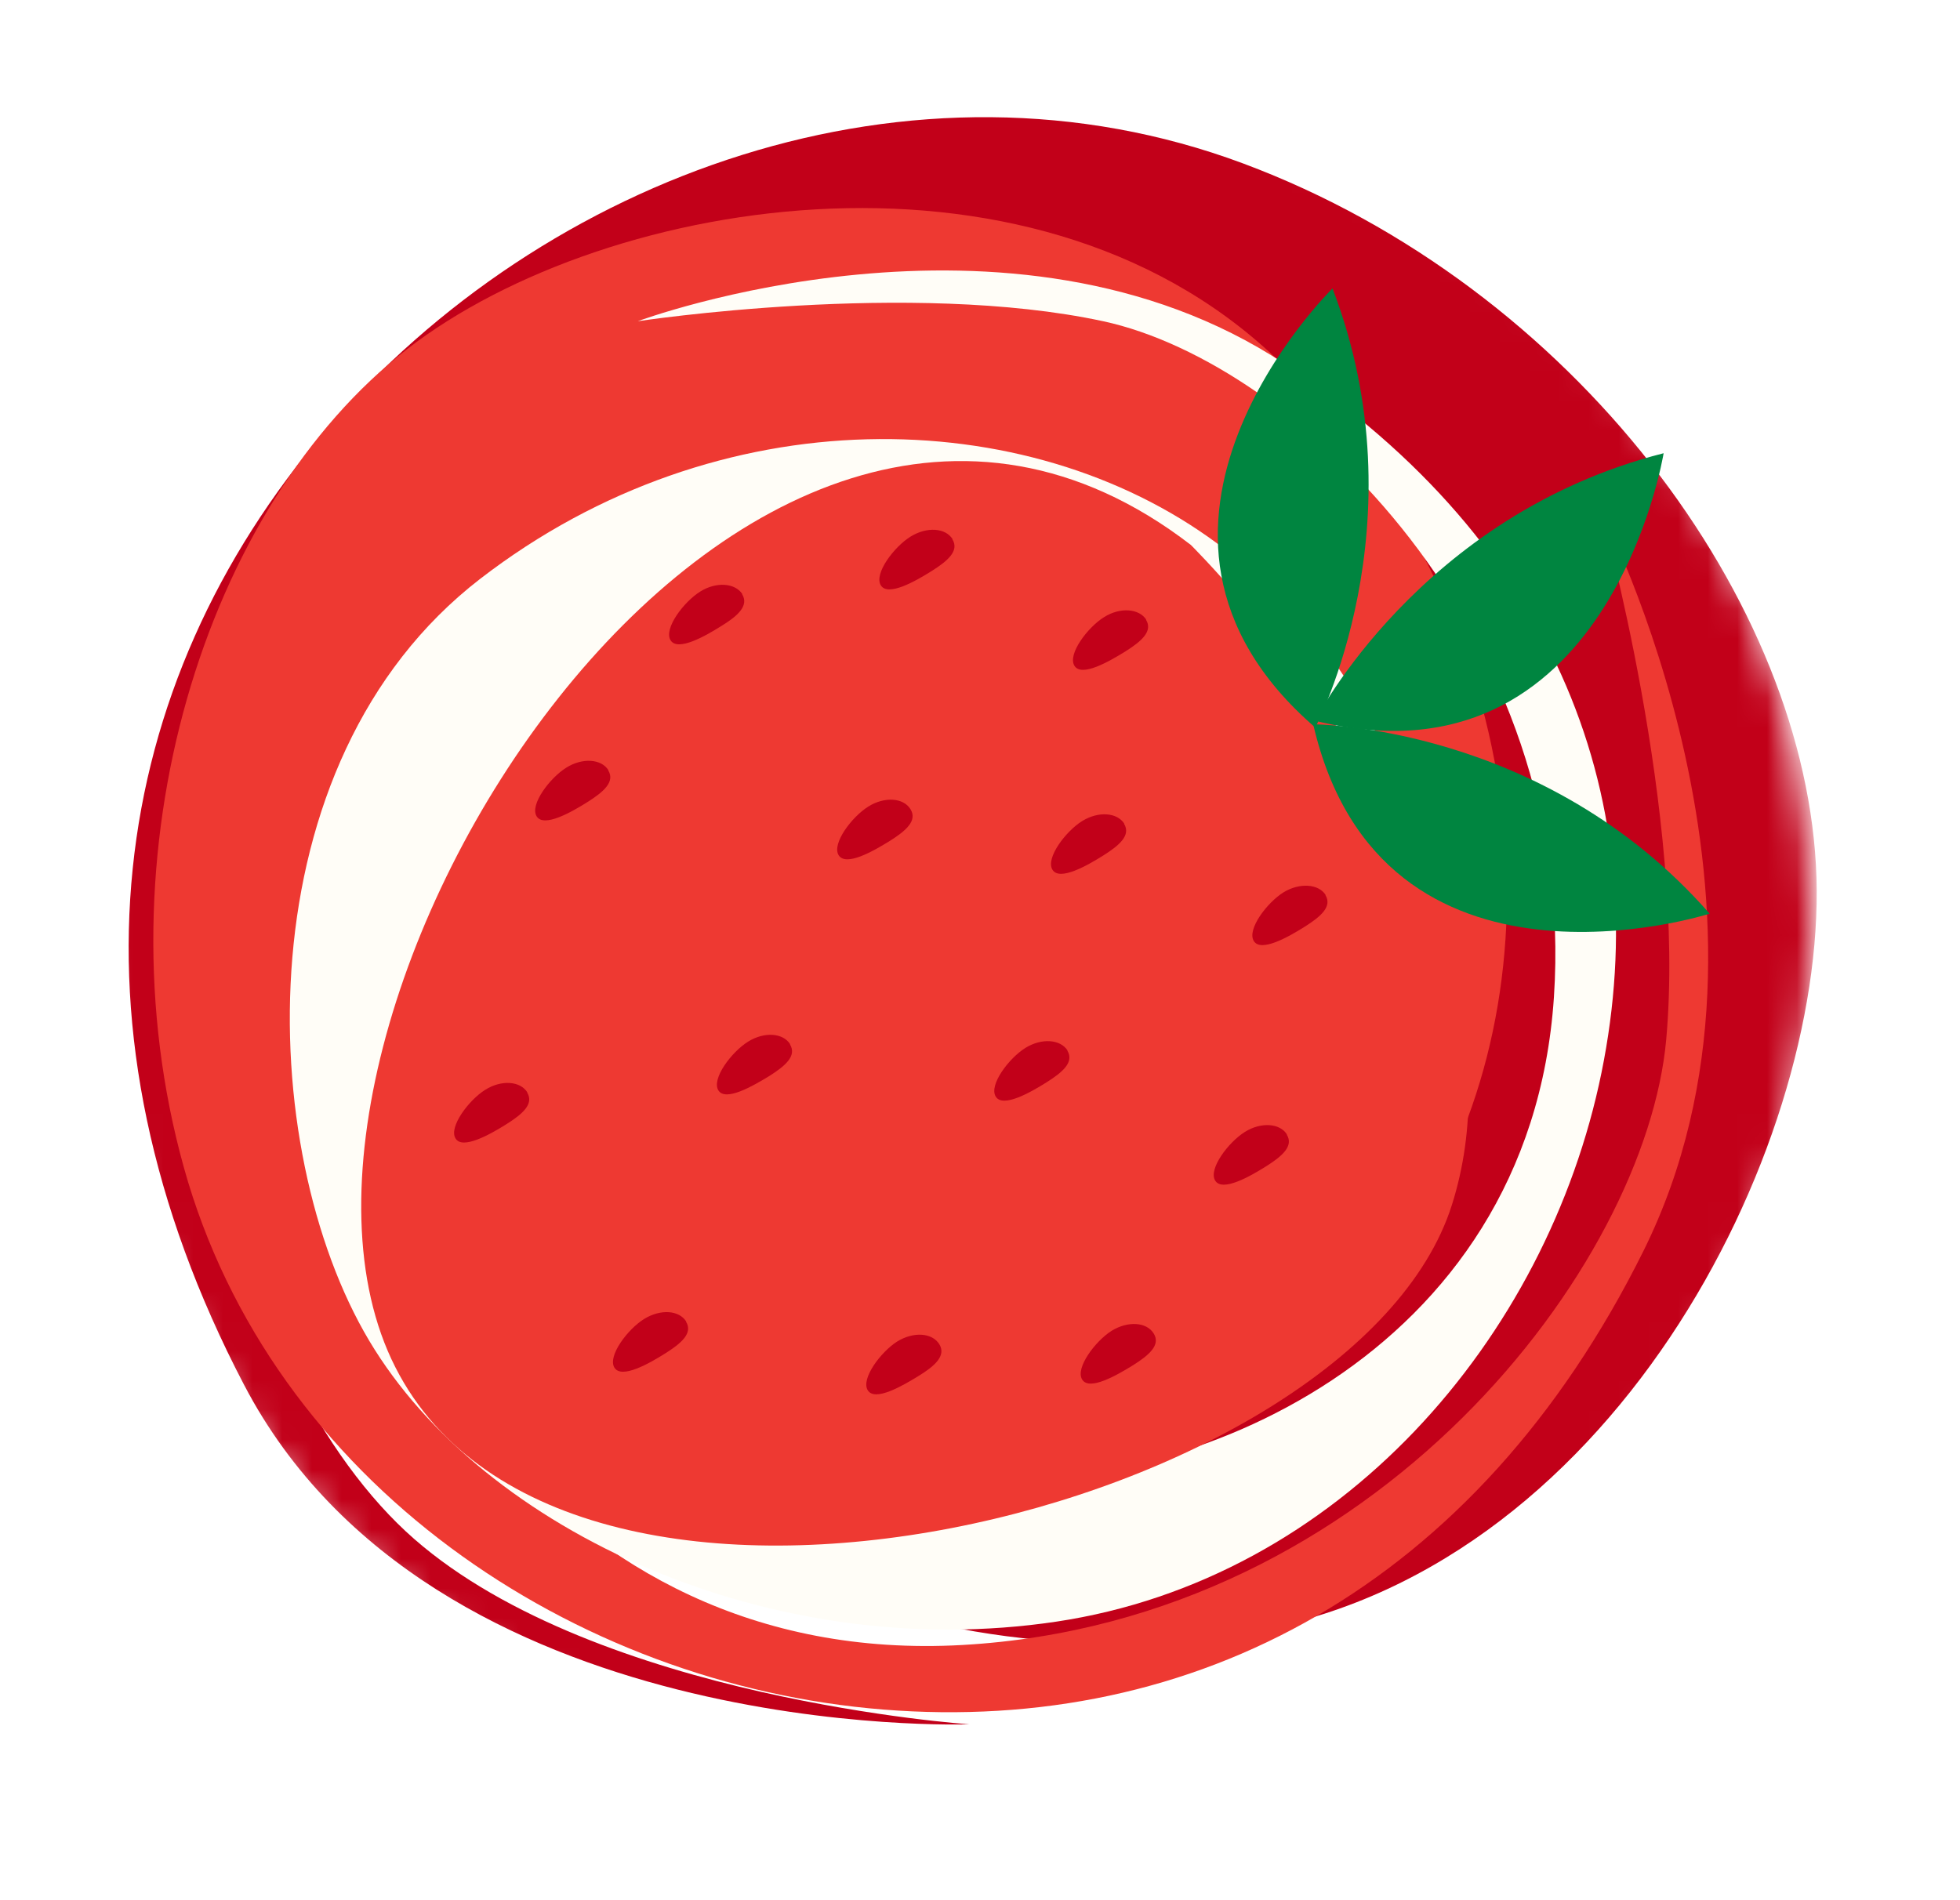 <svg xmlns="http://www.w3.org/2000/svg" fill="none" viewBox="0 0 66 64" height="64" width="66">
<mask height="59" width="58" y="2" x="3" maskUnits="userSpaceOnUse" style="mask-type:luminance" id="mask0_3453_3314">
<path fill="white" d="M32 60.216C48.016 60.216 61 47.232 61 31.216C61 15.2 48.016 2.216 32 2.216C15.984 2.216 3 15.2 3 31.216C3 47.232 15.984 60.216 32 60.216Z"></path>
</mask>
<g mask="url(#mask0_3453_3314)">
<path fill="#C20019" d="M32.642 58.076C32.642 58.076 14.553 58.759 8.221 46.647C1.889 34.536 3.631 23.079 10.975 14.488C18.32 5.898 30.722 1.347 41.865 5.507C53.007 9.666 60.878 20.297 61.167 29.556C61.457 38.815 54.168 53.133 41.779 55.016C29.391 56.899 18.359 50.4 14.289 41.461C10.22 32.522 12.556 22.862 19.723 17.596C26.891 12.331 36.323 14.97 40.207 19.394C44.091 23.818 44.497 31.948 38.813 36.018C33.129 40.087 26.694 34.895 27.089 32.163C29.123 35.191 36.131 38.471 40.226 30.703C44.32 22.935 27.37 13.516 22.252 24.321C17.134 35.127 28.351 48.384 42.292 40.591C56.233 32.797 48.546 17.01 41.737 12.328C34.929 7.646 19.382 5.478 11.188 18.189C2.995 30.899 7.773 46.439 13.95 51.836C20.127 57.233 32.642 58.076 32.642 58.076Z"></path>
</g>
<path fill="#EE3932" d="M53.924 17.241C53.924 17.241 60.967 30.801 55.339 42.137C49.711 53.473 40.178 58.414 29.742 57.579C19.305 56.745 9.147 49.936 6.192 39.324C3.237 28.712 6.922 17.026 13.702 11.764C20.483 6.502 35.18 4.171 43.336 12.429C51.492 20.688 52.63 32.493 48.148 40.41C43.665 48.327 35.156 51.836 27.307 49.332C19.459 46.827 16.301 38.323 17.501 33.004C18.701 27.684 24.567 22.954 30.716 24.997C36.865 27.04 36.474 34.69 34.211 35.882C35.373 32.709 34.014 25.671 25.964 26.833C17.914 27.995 20.089 45.824 30.969 43.776C41.849 41.729 45.678 26.102 32.248 19.9C18.817 13.698 11.175 28.053 11.372 35.705C11.569 43.356 18.412 56.187 32.398 55.405C46.383 54.623 55.426 42.583 56.107 35.015C56.788 27.447 53.924 17.241 53.924 17.241Z"></path>
<path fill="#FFFDF7" d="M21.476 10.819C21.476 10.819 34.003 6.149 43.246 12.246C52.489 18.343 55.76 27.146 53.929 36.122C52.098 45.098 45.097 53.194 35.564 54.619C26.031 56.044 16.279 51.606 12.433 45.157C8.587 38.708 8.133 25.696 16.172 19.494C24.211 13.292 34.586 13.564 40.983 18.301C47.38 23.038 49.519 30.801 46.507 37.351C45.175 40.093 42.916 42.277 40.131 43.516C37.345 44.756 34.211 44.971 31.282 44.124C26.791 42.515 23.309 36.916 25.739 31.794C28.169 26.672 34.77 27.828 35.564 29.919C32.933 28.572 26.676 29.001 26.826 36.119C26.976 43.237 42.69 43.247 42.073 33.58C41.456 23.913 28.297 18.919 21.476 29.925C14.655 40.931 26.308 49.096 32.976 49.74C39.644 50.384 51.514 45.812 52.326 33.583C53.138 21.354 43.646 12.219 37.147 10.819C30.648 9.419 21.476 10.819 21.476 10.819Z"></path>
<g filter="url(#filter0_d_3453_3314)">
<path fill="#EE3932" d="M40.1 16.354C40.1 16.354 52.16 28.264 48.89 38.584C45.62 48.904 19.1 55.464 13.31 44.044C7.51 32.624 24.83 4.594 40.1 16.354Z"></path>
<path fill="#008540" d="M44.29 22.504C44.29 22.504 47.91 15.634 44.87 7.714C44.87 7.714 36.58 15.844 44.29 22.504Z"></path>
<path fill="#008540" d="M44.22 22.395C44.22 22.395 51.98 22.395 57.57 28.774C57.57 28.774 46.51 32.315 44.22 22.395Z"></path>
<path fill="#008540" d="M44.28 22.275C44.28 22.275 47.8 15.355 56.02 13.265C56.02 13.265 54.17 24.725 44.28 22.275Z"></path>
<path fill="#C20019" d="M32.07 16.164C32.31 16.554 31.91 16.894 31.37 17.234C30.83 17.574 29.9 18.104 29.66 17.714C29.42 17.324 30.11 16.414 30.66 16.074C31.21 15.734 31.84 15.774 32.08 16.164H32.07Z"></path>
<path fill="#C20019" d="M37.85 25.744C38.09 26.134 37.69 26.474 37.15 26.814C36.61 27.154 35.68 27.684 35.44 27.294C35.2 26.904 35.89 25.994 36.44 25.654C36.99 25.314 37.62 25.364 37.86 25.744H37.85Z"></path>
<path fill="#C20019" d="M43.33 36.215C43.57 36.605 43.17 36.944 42.63 37.285C42.09 37.624 41.16 38.154 40.92 37.764C40.68 37.374 41.37 36.465 41.92 36.124C42.46 35.785 43.1 35.825 43.34 36.215H43.33Z"></path>
<path fill="#C20019" d="M38.85 42.914C39.09 43.304 38.69 43.644 38.15 43.984C37.6 44.324 36.68 44.854 36.44 44.464C36.2 44.074 36.89 43.164 37.43 42.824C37.98 42.484 38.61 42.524 38.85 42.914Z"></path>
<path fill="#C20019" d="M35.94 33.384C36.18 33.774 35.78 34.114 35.24 34.454C34.7 34.794 33.77 35.324 33.53 34.934C33.29 34.544 33.98 33.634 34.53 33.294C35.08 32.954 35.71 33.004 35.95 33.384H35.94Z"></path>
<path fill="#C20019" d="M30.66 25.255C30.9 25.645 30.5 25.985 29.96 26.325C29.41 26.665 28.49 27.195 28.24 26.805C28 26.415 28.69 25.505 29.24 25.165C29.78 24.825 30.42 24.864 30.66 25.255Z"></path>
<path fill="#C20019" d="M24.99 18.014C25.23 18.404 24.83 18.754 24.29 19.084C23.75 19.424 22.82 19.954 22.58 19.564C22.34 19.174 23.03 18.264 23.58 17.924C24.12 17.584 24.76 17.634 25 18.014H24.99Z"></path>
<path fill="#C20019" d="M20.48 23.945C20.72 24.334 20.32 24.674 19.78 25.015C19.24 25.355 18.31 25.884 18.07 25.494C17.83 25.105 18.52 24.195 19.07 23.855C19.61 23.515 20.25 23.555 20.49 23.945H20.48Z"></path>
<path fill="#C20019" d="M26.6 33.174C26.84 33.564 26.44 33.904 25.9 34.244C25.36 34.574 24.43 35.114 24.19 34.724C23.95 34.334 24.64 33.424 25.19 33.084C25.73 32.744 26.37 32.784 26.61 33.174H26.6Z"></path>
<path fill="#C20019" d="M31.63 43.275C31.87 43.664 31.47 44.014 30.93 44.344C30.38 44.684 29.46 45.215 29.22 44.825C28.98 44.434 29.67 43.525 30.21 43.184C30.76 42.844 31.39 42.885 31.63 43.275Z"></path>
<path fill="#C20019" d="M23.1 42.514C23.34 42.904 22.94 43.244 22.4 43.584C21.86 43.924 20.93 44.454 20.69 44.064C20.45 43.674 21.14 42.764 21.69 42.424C22.24 42.084 22.87 42.124 23.11 42.514H23.1Z"></path>
<path fill="#C20019" d="M17.75 34.795C17.99 35.185 17.59 35.525 17.05 35.865C16.51 36.205 15.57 36.734 15.34 36.344C15.1 35.965 15.79 35.045 16.34 34.705C16.88 34.365 17.52 34.405 17.76 34.795H17.75Z"></path>
<path fill="#C20019" d="M44.63 28.145C44.87 28.535 44.47 28.875 43.93 29.215C43.39 29.555 42.46 30.084 42.22 29.695C41.98 29.305 42.67 28.395 43.22 28.055C43.76 27.724 44.4 27.765 44.64 28.145H44.63Z"></path>
<path fill="#C20019" d="M38.59 18.874C38.83 19.264 38.43 19.604 37.89 19.944C37.34 20.284 36.42 20.814 36.18 20.424C35.94 20.034 36.63 19.124 37.18 18.784C37.72 18.444 38.36 18.494 38.6 18.874H38.59Z"></path>
</g>
<defs>
<filter color-interpolation-filters="sRGB" filterUnits="userSpaceOnUse" height="57.542" width="60.607" y="2.114" x="4.563" id="filter0_d_3453_3314">
<feFlood result="BackgroundImageFix" flood-opacity="0"></feFlood>
<feColorMatrix result="hardAlpha" values="0 0 0 0 0 0 0 0 0 0 0 0 0 0 0 0 0 0 127 0" type="matrix" in="SourceAlpha"></feColorMatrix>
<feOffset dy="2"></feOffset>
<feGaussianBlur stdDeviation="3.8"></feGaussianBlur>
<feComposite operator="out" in2="hardAlpha"></feComposite>
<feColorMatrix values="0 0 0 0 0 0 0 0 0 0 0 0 0 0 0 0 0 0 0.67 0" type="matrix"></feColorMatrix>
<feBlend result="effect1_dropShadow_3453_3314" in2="BackgroundImageFix" mode="normal"></feBlend>
<feBlend result="shape" in2="effect1_dropShadow_3453_3314" in="SourceGraphic" mode="normal"></feBlend>
</filter>
</defs>
</svg>
